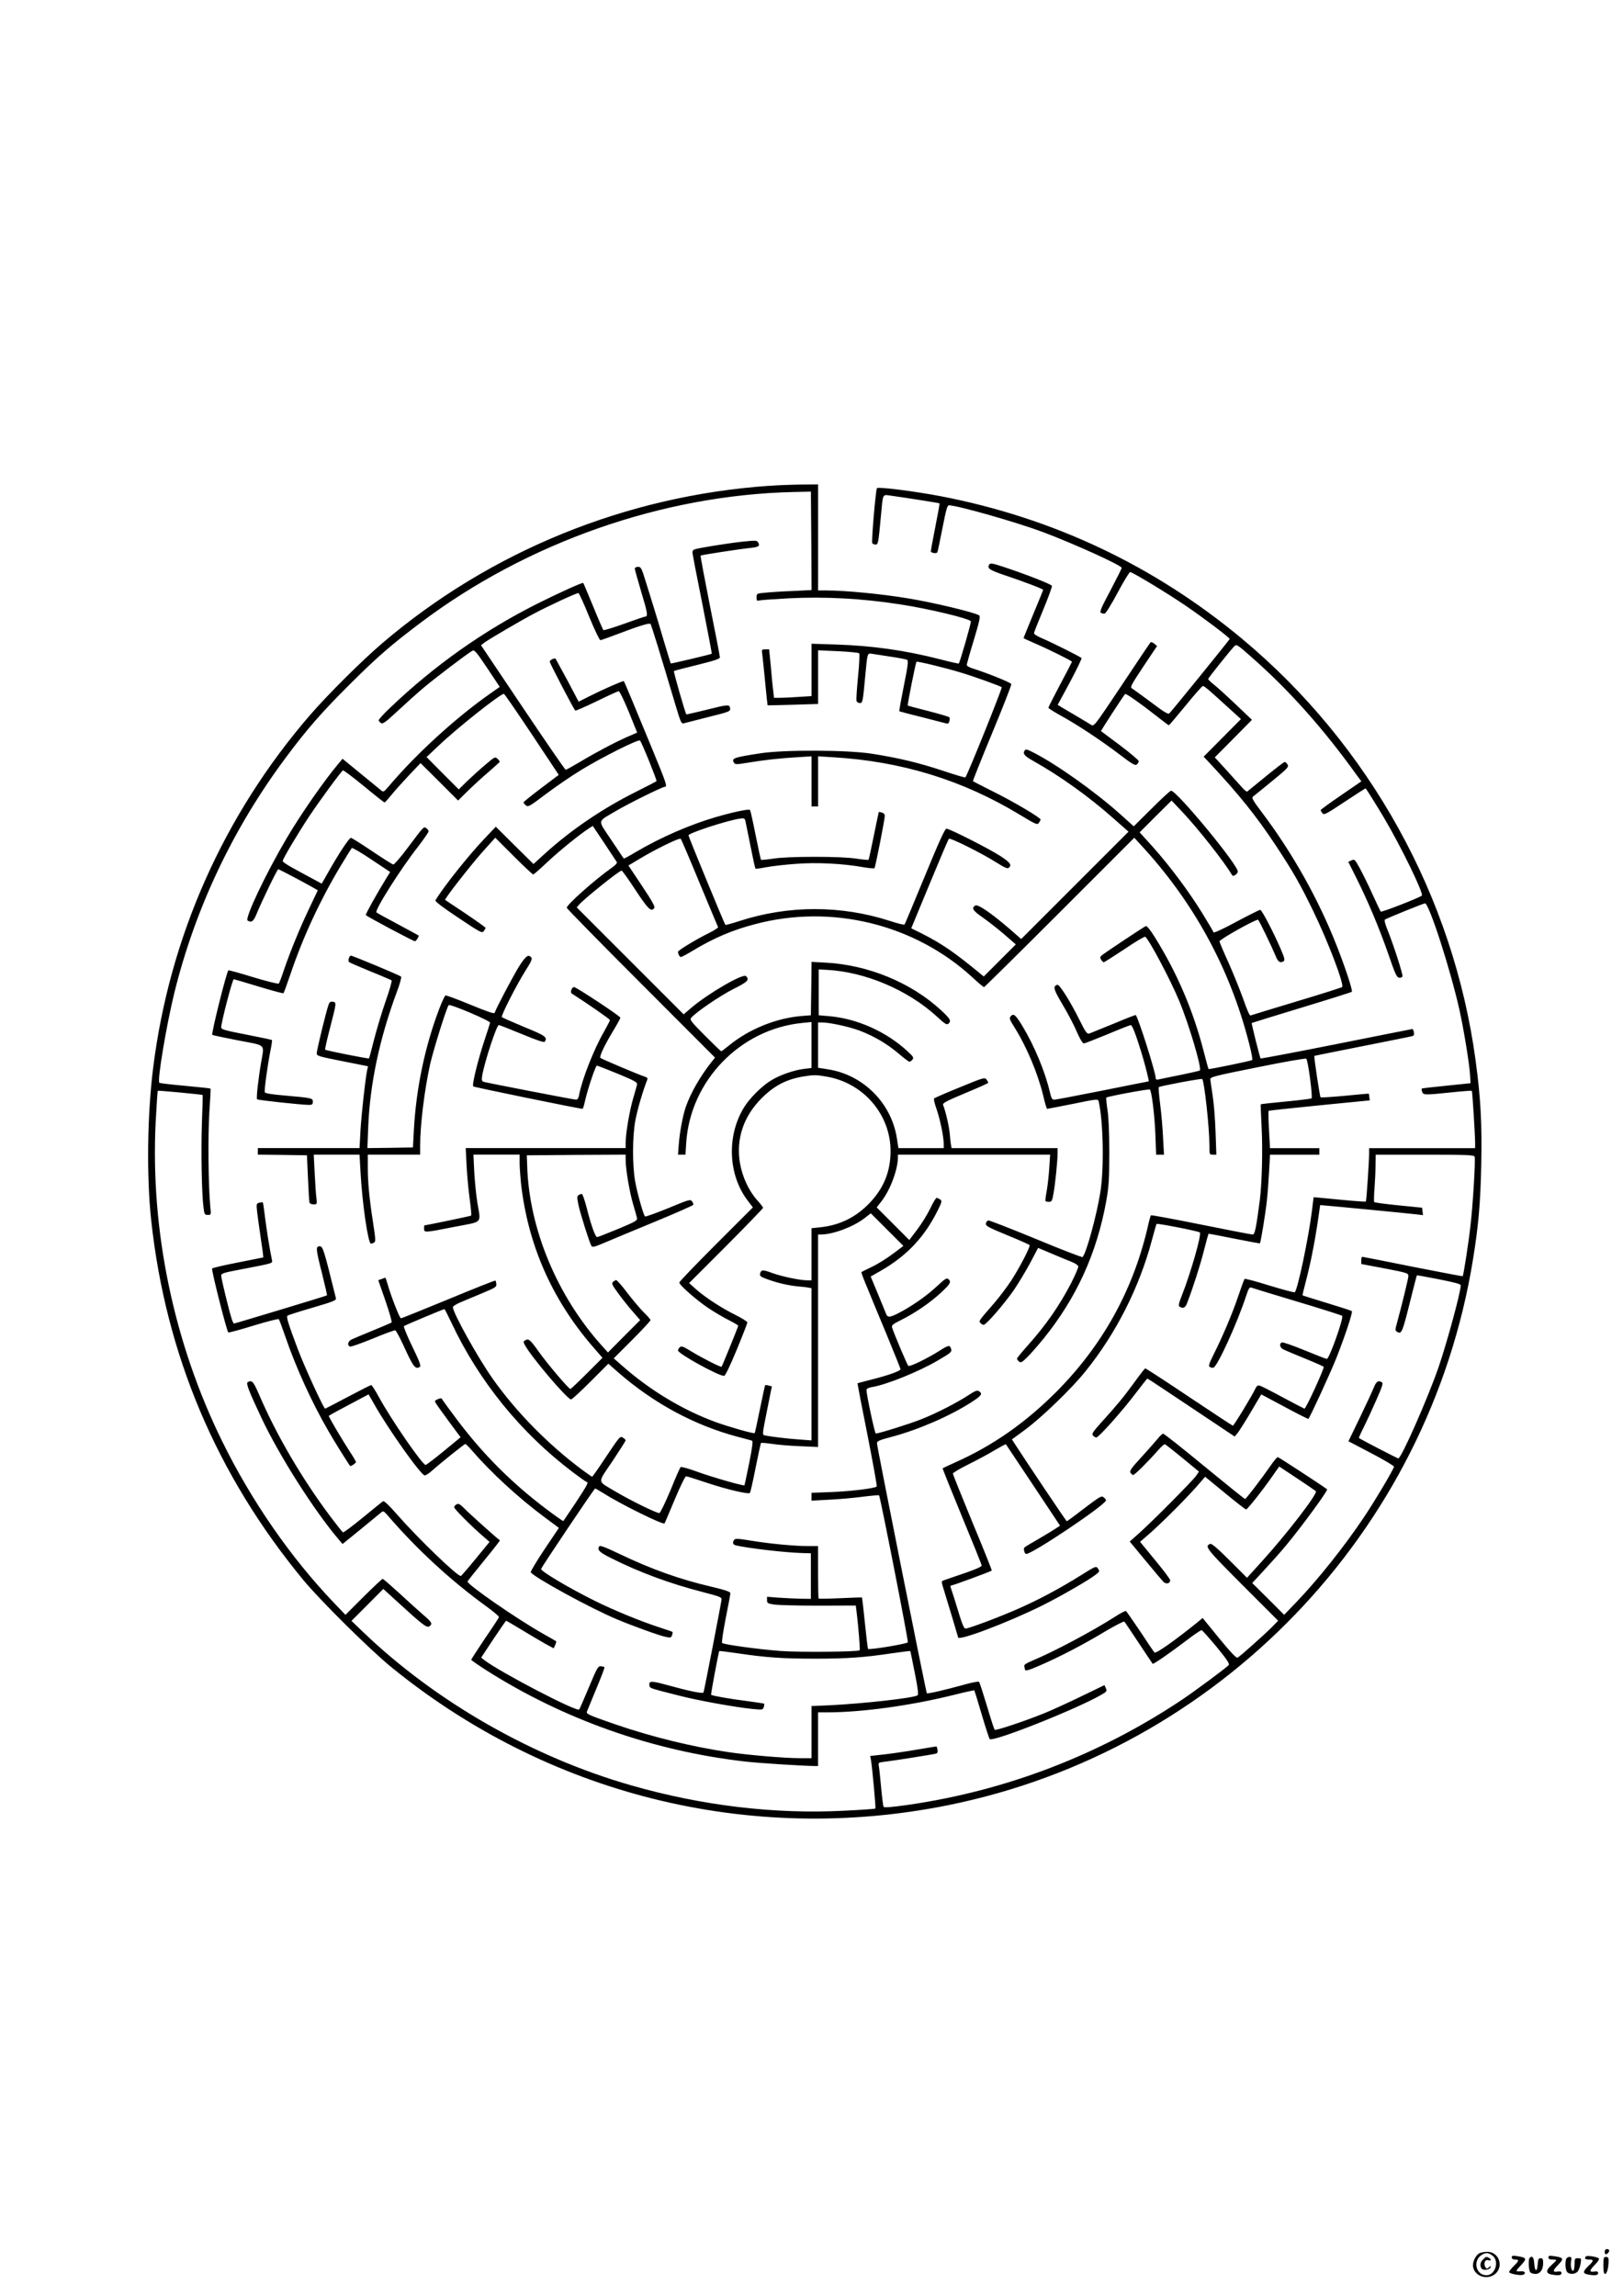 <?xml version="1.0" standalone="no"?>
<!DOCTYPE svg PUBLIC "-//W3C//DTD SVG 20010904//EN"
 "http://www.w3.org/TR/2001/REC-SVG-20010904/DTD/svg10.dtd">
<svg version="1.0" xmlns="http://www.w3.org/2000/svg"
 width="1240pt" height="1754pt" viewBox="0 0 1240 1754"
 preserveAspectRatio="xMidYMid meet">

<g transform="translate(0,1754) scale(0.1,-0.1)"
fill="#000000" stroke="none">
<path d="M5875 13829 c-1091 -76 -2129 -498 -2954 -1202 -156 -133 -416 -392
-553 -550 -658 -762 -1071 -1689 -1197 -2687 -46 -360 -52 -835 -16 -1170 111
-1028 499 -1946 1163 -2750 128 -155 507 -530 667 -661 1199 -979 2743 -1363
4256 -1059 2070 417 3676 2085 4013 4170 42 258 57 432 63 726 6 313 -4 504
-43 792 -168 1250 -811 2411 -1784 3222 -670 558 -1441 923 -2300 1089 -205
39 -482 74 -490 62 -10 -16 -43 -408 -36 -420 4 -6 15 -11 25 -11 20 0 22 9
41 215 16 177 12 167 68 160 115 -16 377 -57 380 -60 2 -2 -13 -85 -33 -185
-20 -100 -35 -183 -33 -185 13 -12 46 -14 50 -3 3 7 20 91 39 186 27 138 36
172 49 172 63 0 517 -129 717 -204 242 -91 603 -255 603 -274 0 -5 -39 -83
-86 -172 -69 -129 -84 -164 -73 -171 8 -5 21 -8 29 -6 8 1 53 73 99 160 46 86
89 157 96 157 17 0 285 -162 430 -261 133 -91 329 -239 330 -250 0 -5 -423
-527 -460 -567 -10 -11 -36 5 -140 83 -70 52 -136 100 -146 106 -17 9 -9 23
86 167 l105 157 -21 18 c-12 10 -25 14 -29 10 -4 -4 -103 -151 -219 -326 -207
-310 -213 -318 -234 -304 -12 7 -62 38 -112 67 -49 29 -102 60 -117 69 l-27
17 94 174 c51 96 91 179 88 183 -6 9 -225 119 -310 155 -29 12 -53 28 -53 35
0 7 32 88 71 181 38 92 68 174 66 181 -5 12 -200 89 -371 145 -81 27 -100 30
-107 19 -20 -31 -1 -43 126 -86 135 -45 285 -102 285 -109 0 -2 -34 -85 -75
-184 -41 -99 -75 -182 -75 -184 0 -2 39 -20 88 -41 100 -43 282 -133 282 -140
0 -2 -40 -80 -90 -173 -49 -93 -90 -173 -90 -178 0 -5 42 -31 92 -59 126 -69
308 -189 450 -297 98 -75 121 -88 133 -78 8 7 15 18 15 26 0 7 -64 61 -142
120 -79 59 -144 108 -146 109 -3 3 168 265 184 284 6 6 124 -77 234 -164 52
-41 97 -75 100 -75 3 0 61 68 128 150 67 83 127 150 132 150 11 0 44 -28 193
-164 l98 -89 -143 -144 -142 -143 35 -37 c234 -250 364 -412 514 -638 135
-204 191 -303 289 -506 116 -239 238 -562 220 -579 -5 -4 -162 -54 -349 -110
-187 -56 -345 -105 -351 -107 -7 -2 -28 46 -53 119 -24 67 -74 192 -112 278
-39 85 -71 161 -72 169 -2 14 282 173 295 165 8 -5 104 -204 134 -276 18 -47
35 -57 62 -40 10 7 5 26 -21 88 -57 132 -146 304 -159 304 -6 0 -88 -41 -182
-91 -93 -51 -172 -87 -174 -81 -2 6 -41 73 -88 149 -102 165 -246 358 -379
507 l-98 108 122 122 122 121 85 -90 c113 -119 325 -388 374 -475 7 -12 13
-13 27 -4 10 6 19 17 20 25 8 45 -466 619 -510 619 -7 0 -73 -61 -148 -136
l-137 -136 -108 97 c-192 171 -486 380 -663 469 -43 22 -55 25 -62 14 -17 -26
-3 -42 66 -81 205 -115 426 -273 616 -442 l111 -98 -410 -410 -410 -410 -88
77 c-143 123 -243 191 -263 179 -31 -20 -19 -39 62 -95 45 -32 119 -90 165
-130 l83 -72 -122 -122 -123 -123 -27 22 c-195 161 -292 228 -446 306 l-81 40
140 338 c77 186 143 342 148 346 9 10 252 -111 364 -182 61 -39 83 -48 93 -40
25 22 12 40 -64 90 -88 57 -388 209 -412 209 -12 0 -57 -100 -165 -362 -82
-200 -152 -366 -155 -370 -4 -4 -54 8 -111 27 -374 121 -775 121 -1149 0 -58
-19 -107 -32 -109 -30 -7 7 -282 674 -282 684 0 17 284 110 387 127 38 6 42 4
48 -17 3 -13 20 -100 39 -192 18 -92 35 -170 38 -172 2 -3 38 2 79 10 41 8
142 20 226 26 160 13 362 3 523 -26 41 -7 78 -10 81 -7 7 8 79 372 79 401 0
11 -9 21 -22 24 -12 4 -23 5 -24 4 -1 -1 -18 -83 -38 -181 -20 -99 -38 -181
-40 -184 -3 -2 -45 2 -93 9 -55 9 -174 14 -318 14 -144 0 -263 -5 -318 -14
-48 -7 -90 -11 -93 -9 -2 3 -21 88 -41 189 -20 101 -39 187 -43 192 -8 9 -121
-14 -259 -54 -202 -59 -423 -155 -616 -269 -48 -29 -88 -50 -89 -48 -2 1 -45
66 -96 142 -107 161 -111 134 39 223 95 56 352 183 371 183 20 0 9 31 -86 262
-53 128 -125 302 -160 387 -35 85 -66 156 -68 158 -4 5 -159 -63 -264 -116
l-81 -41 -86 163 c-48 89 -89 164 -90 165 -8 8 -45 -10 -45 -22 0 -12 183
-362 195 -374 3 -3 76 29 163 71 86 42 162 77 169 77 9 0 61 -112 122 -269
l19 -47 -76 -33 c-99 -44 -241 -119 -364 -193 -54 -32 -101 -58 -106 -58 -5 0
-152 214 -328 476 l-319 475 24 19 c40 29 268 163 381 223 109 58 323 157 339
157 5 0 42 -81 82 -180 41 -99 79 -180 86 -180 6 0 62 20 125 44 167 64 249
89 258 80 6 -8 68 -206 193 -627 38 -126 43 -138 62 -132 11 3 96 25 188 48
164 41 168 43 165 67 -4 31 -14 30 -197 -16 -74 -18 -136 -32 -137 -31 -9 10
-100 328 -95 331 4 3 84 24 179 47 133 33 172 46 172 58 0 9 -34 186 -76 394
-41 209 -74 381 -71 383 5 5 296 50 385 59 62 7 71 15 52 45 -7 12 -24 12
-120 2 -110 -12 -328 -47 -362 -58 -10 -3 -18 -13 -18 -22 0 -9 34 -187 76
-395 41 -209 74 -380 72 -381 -8 -5 -311 -77 -313 -74 -2 2 -26 82 -55 178
-28 96 -62 209 -75 250 -13 41 -40 128 -60 193 -33 108 -38 117 -60 117 -14 0
-25 -6 -25 -14 0 -7 23 -88 50 -180 48 -158 52 -186 29 -186 -5 0 -78 -25
-161 -55 -84 -30 -155 -52 -159 -48 -3 5 -39 87 -78 183 -40 96 -73 176 -75
177 -5 6 -192 -79 -346 -156 -413 -207 -788 -472 -1128 -796 -51 -48 -91 -93
-89 -98 2 -6 10 -15 19 -21 13 -8 38 11 124 91 60 56 147 134 194 174 83 71
343 269 379 288 16 9 30 -8 114 -133 l95 -143 -74 -52 c-261 -183 -565 -460
-776 -710 -35 -40 -39 -43 -55 -29 -10 8 -81 66 -157 128 l-139 114 -29 -35
c-111 -131 -291 -390 -399 -574 -157 -266 -321 -611 -297 -627 29 -18 45 -7
68 50 40 98 158 342 166 342 7 0 185 -94 261 -137 l41 -24 -64 -135 c-71 -148
-144 -326 -195 -474 -17 -52 -35 -99 -39 -103 -4 -5 -91 17 -194 48 -103 32
-189 55 -191 53 -15 -15 -132 -484 -123 -493 2 -3 90 -21 196 -42 220 -42 201
-25 178 -163 -23 -133 -39 -280 -32 -287 6 -7 333 -42 394 -43 27 0 32 4 32
24 0 28 -5 29 -219 48 -95 8 -145 16 -148 25 -5 14 20 199 43 316 9 43 14 80
12 82 -2 3 -90 21 -196 42 -166 32 -192 40 -192 55 0 39 86 368 96 368 3 0 88
-25 190 -56 102 -31 188 -54 190 -51 3 3 27 69 54 148 95 281 226 563 380 820
44 73 84 137 88 141 4 4 72 -35 150 -88 l143 -95 -23 -37 c-76 -123 -167 -286
-163 -292 6 -10 363 -200 375 -200 9 0 34 39 28 44 -2 2 -73 40 -158 86 -85
45 -159 86 -164 90 -16 15 183 331 320 505 42 55 77 106 78 113 1 8 -7 19 -17
26 -21 13 -14 20 -149 -159 -49 -66 -96 -119 -103 -119 -7 1 -80 47 -163 103
-82 55 -155 101 -161 101 -13 0 -94 -122 -171 -259 l-52 -91 -74 40 c-41 22
-108 58 -149 81 -41 22 -75 45 -75 52 0 16 113 206 203 342 80 120 242 341
257 350 4 3 76 -51 160 -120 83 -69 155 -125 158 -125 4 1 27 26 51 56 24 30
85 98 134 150 l90 95 144 -143 143 -143 77 76 c43 42 114 107 158 144 44 38
81 72 83 75 1 4 -6 14 -17 24 -18 17 -22 15 -92 -45 -41 -34 -103 -91 -139
-125 l-65 -64 -123 123 -123 124 90 85 c140 134 473 398 501 398 4 0 100 -139
213 -309 l206 -310 -134 -101 c-74 -56 -135 -105 -135 -109 0 -4 8 -15 18 -23
16 -15 28 -8 155 88 76 57 197 140 270 184 157 96 436 236 447 223 13 -13 131
-305 126 -310 -2 -3 -74 -39 -158 -82 -253 -126 -493 -289 -693 -470 l-89 -81
-144 142 -144 143 -90 -95 c-122 -129 -307 -361 -371 -467 -5 -8 52 -52 174
-133 169 -113 182 -120 195 -103 7 10 14 21 14 25 0 4 -69 53 -152 109 -84 56
-155 103 -157 105 -7 6 187 255 283 364 l100 111 140 -140 c78 -78 145 -141
150 -141 4 0 52 42 106 93 88 83 248 213 322 261 l27 17 89 -133 c48 -73 91
-138 95 -144 4 -6 -14 -26 -41 -44 -130 -92 -342 -281 -342 -304 0 -6 255
-266 567 -578 l566 -567 -29 -36 c-85 -108 -158 -235 -195 -342 -23 -69 -46
-191 -53 -285 l-6 -78 29 0 28 0 6 93 c32 473 413 866 886 913 l71 7 0 -176 0
-175 -57 -7 c-76 -9 -183 -46 -250 -87 -71 -42 -169 -140 -211 -211 -131 -217
-118 -512 29 -706 l41 -54 -281 -281 c-155 -155 -281 -286 -281 -293 0 -19
133 -136 222 -195 46 -31 116 -72 156 -92 39 -20 72 -39 72 -43 0 -8 -121
-305 -127 -313 -6 -6 -148 66 -231 117 -59 36 -75 43 -87 33 -8 -7 -15 -18
-15 -26 0 -24 308 -194 352 -194 9 0 44 73 96 198 45 109 82 204 82 210 0 7
-42 33 -92 58 -107 53 -231 134 -303 198 l-50 45 283 283 c155 156 282 287
282 292 0 4 -20 31 -45 58 -65 73 -113 177 -132 285 -30 183 27 355 166 494
96 96 188 144 318 166 80 13 99 13 178 -1 283 -48 490 -291 489 -571 -1 -154
-51 -279 -158 -392 -104 -110 -228 -172 -379 -188 l-67 -7 0 -199 0 -199 -34
0 c-54 0 -192 29 -267 56 -73 27 -84 26 -92 -6 -4 -16 4 -23 48 -39 79 -30
166 -50 237 -57 35 -3 73 -7 86 -10 l22 -4 0 -581 0 -582 -92 7 c-90 6 -221
22 -264 31 -21 5 -21 5 16 190 l37 185 -24 6 c-13 4 -26 5 -27 3 -2 -2 -20
-85 -40 -183 -20 -99 -38 -181 -40 -183 -7 -7 -188 45 -295 83 -251 91 -504
243 -717 431 l-65 57 141 141 c77 77 140 145 140 151 0 5 -23 32 -51 59 -28
28 -85 95 -127 150 -41 55 -80 99 -86 97 -6 -2 -17 -9 -24 -16 -11 -10 -2 -27
46 -92 32 -43 82 -106 111 -138 l52 -60 -123 -123 -123 -124 -48 53 c-341 380
-554 892 -569 1368 l-3 85 378 3 377 2 0 -41 c0 -70 30 -246 57 -337 14 -48
28 -96 30 -107 4 -18 -14 -28 -146 -83 -82 -34 -154 -62 -159 -62 -13 0 -46
90 -78 218 -16 62 -33 112 -39 112 -5 0 -17 -4 -25 -10 -12 -7 -12 -18 -1 -72
13 -64 85 -292 100 -316 7 -11 26 -6 92 22 46 20 219 92 384 160 165 68 301
128 302 133 2 5 -3 17 -10 27 -12 16 -24 13 -182 -53 -94 -38 -173 -67 -177
-63 -13 14 -59 177 -75 266 -22 122 -22 341 1 466 14 78 58 229 91 312 5 11 0
18 -17 23 -42 13 -333 136 -341 144 -10 10 33 100 104 217 27 45 49 86 49 90
-1 12 -337 234 -354 234 -17 0 -32 -40 -18 -49 125 -80 292 -196 292 -203 0
-5 -20 -44 -45 -88 -77 -133 -168 -364 -190 -482 -5 -26 -12 -38 -24 -38 -18
0 -672 127 -705 136 -15 5 -17 12 -12 47 17 102 110 387 127 387 5 0 84 -31
176 -69 118 -49 170 -66 175 -58 22 34 7 45 -157 112 -91 38 -168 72 -171 76
-7 11 113 247 180 353 44 69 54 92 45 102 -22 26 -40 14 -90 -63 -42 -66 -177
-321 -190 -360 -3 -9 -60 11 -184 62 -99 41 -185 73 -191 71 -6 -2 -27 -47
-47 -99 -110 -288 -178 -612 -195 -929 l-7 -133 -174 -3 -174 -2 6 157 c13
334 87 681 219 1036 24 64 37 112 32 117 -10 10 -369 160 -383 160 -13 0 -25
-40 -14 -49 4 -4 78 -36 163 -71 85 -34 158 -66 162 -69 4 -4 -15 -72 -43
-151 -28 -80 -68 -212 -89 -293 -20 -81 -39 -150 -41 -152 -5 -4 -328 60 -335
67 -2 3 14 77 37 164 50 193 51 198 22 202 -17 3 -26 -3 -32 -21 -17 -43 -91
-348 -91 -372 0 -21 10 -24 196 -61 l196 -39 -7 -30 c-15 -75 -44 -342 -51
-462 l-7 -133 -388 0 -389 0 0 -25 0 -25 187 -2 188 -3 8 -175 c4 -96 9 -181
12 -187 2 -7 16 -13 31 -13 26 0 27 1 21 53 -4 28 -9 114 -13 190 l-7 137 175
0 175 0 7 -127 c13 -241 58 -553 80 -553 6 0 17 4 25 9 12 8 10 30 -8 147 -29
187 -41 310 -41 427 l0 97 200 0 200 0 0 68 c0 161 33 426 76 622 25 110 127
437 142 452 11 11 317 -119 316 -134 -1 -7 -20 -67 -42 -133 -51 -153 -98
-344 -86 -354 7 -6 811 -171 835 -171 3 0 11 26 18 58 20 89 81 272 91 272 5
0 77 -28 160 -62 132 -55 151 -66 147 -83 -2 -11 -16 -59 -30 -107 -27 -91
-57 -267 -57 -337 l0 -41 -611 0 -611 0 7 -137 c4 -76 15 -191 24 -256 9 -65
14 -120 10 -123 -6 -4 -344 -74 -356 -74 -2 0 -3 -11 -3 -25 0 -32 1 -32 235
14 220 43 199 19 171 191 -9 58 -19 162 -23 233 l-6 127 176 0 177 0 0 -62 c0
-35 5 -103 10 -153 52 -469 234 -885 544 -1246 l79 -91 -119 -119 c-65 -65
-122 -119 -126 -119 -13 0 -178 194 -244 288 -66 92 -76 100 -104 82 -12 -7
-12 -12 0 -34 48 -91 325 -416 353 -416 7 0 73 61 148 136 l137 137 76 -67
c273 -237 581 -403 911 -491 55 -14 105 -28 111 -30 8 -2 1 -55 -22 -171 -19
-92 -35 -168 -36 -170 -7 -6 -240 60 -353 101 -70 26 -131 43 -135 38 -5 -4
-40 -84 -78 -178 -39 -93 -77 -171 -84 -173 -17 -3 -215 93 -333 163 -146 87
-143 59 -26 233 55 83 101 155 101 159 0 5 -9 14 -19 20 -24 15 -23 16 -140
-159 -50 -76 -94 -138 -97 -138 -3 0 -37 24 -77 53 -259 193 -504 442 -684
697 -112 159 -303 502 -303 545 0 7 28 25 63 39 34 14 109 46 167 70 93 39
105 46 102 67 -1 12 -4 25 -7 27 -2 3 -163 -61 -358 -142 -194 -80 -358 -146
-364 -146 -10 0 -77 172 -104 268 -7 23 -13 42 -15 42 -1 0 -14 -4 -28 -10
l-26 -9 55 -158 c30 -87 51 -161 47 -165 -4 -3 -68 -31 -142 -61 -74 -30 -147
-61 -162 -68 -30 -13 -38 -46 -14 -55 8 -3 86 25 175 61 88 37 165 65 171 63
6 -2 33 -52 61 -112 77 -169 92 -189 127 -167 10 6 -3 42 -58 155 -40 82 -68
152 -64 156 8 7 301 130 310 130 2 0 26 -47 53 -104 211 -449 532 -843 929
-1143 53 -40 100 -73 104 -73 18 0 3 -27 -83 -158 -51 -75 -93 -139 -95 -141
-2 -2 -63 41 -136 96 -262 199 -475 412 -673 674 -56 75 -107 144 -113 154 -9
17 -14 17 -37 7 -27 -12 -27 -13 -9 -40 9 -15 55 -77 100 -139 l83 -112 -129
-106 c-70 -58 -133 -105 -138 -105 -25 0 -264 347 -357 518 -27 50 -54 92 -59
92 -5 0 -85 -41 -178 -90 -93 -49 -171 -90 -174 -90 -11 0 -154 311 -207 450
-73 194 -91 250 -81 260 5 4 91 32 192 61 166 49 183 56 178 74 -91 368 -99
395 -123 395 -32 0 -31 -18 18 -210 22 -89 39 -163 37 -165 -4 -4 -702 -215
-710 -215 -4 0 -11 15 -17 33 -20 59 -81 311 -81 332 0 18 16 23 148 48 267
52 245 44 238 81 -17 81 -38 215 -51 316 -7 61 -15 113 -17 115 -2 3 -14 1
-27 -2 -22 -6 -23 -9 -17 -67 4 -34 14 -106 22 -161 8 -55 17 -120 21 -145 l5
-45 -196 -39 c-108 -21 -196 -42 -196 -46 0 -36 112 -476 124 -488 3 -3 90 20
192 52 103 31 190 54 194 49 4 -4 26 -64 50 -133 80 -234 202 -502 326 -716
45 -80 157 -258 169 -272 5 -5 45 22 45 30 0 4 -24 45 -54 90 -60 93 -158 260
-154 263 16 11 94 53 189 103 l115 61 44 -77 c109 -193 357 -542 385 -542 8 0
32 15 52 33 72 64 251 207 258 207 4 0 26 -21 48 -47 146 -169 355 -362 554
-510 l113 -84 -111 -165 c-60 -90 -107 -169 -104 -174 24 -38 451 -272 655
-358 126 -53 336 -129 382 -137 31 -6 37 -4 43 15 4 12 5 23 3 24 -1 2 -41 16
-88 31 -152 49 -362 135 -514 211 -195 97 -408 224 -402 240 9 22 406 614 413
614 3 0 34 -18 68 -39 129 -82 450 -240 462 -228 2 2 37 85 78 183 45 107 80
178 87 177 7 0 74 -21 148 -46 161 -54 328 -93 339 -81 5 5 24 92 44 193 20
101 39 186 41 189 3 2 40 -1 83 -7 43 -7 140 -15 216 -18 l137 -6 0 812 0 811
23 0 c92 1 245 58 331 124 l49 38 124 -124 125 -125 -81 -61 c-44 -33 -115
-78 -158 -98 -43 -21 -80 -39 -82 -41 -2 -1 15 -49 39 -105 23 -57 91 -221
151 -365 60 -145 109 -267 109 -272 0 -13 -94 -47 -218 -78 -59 -15 -108 -28
-110 -29 -2 -1 32 -178 75 -392 42 -215 75 -394 71 -397 -14 -14 -194 -36
-340 -42 l-158 -6 0 -30 0 -30 128 7 c70 3 185 13 255 22 70 9 130 14 133 12
9 -9 225 -1111 220 -1123 -4 -11 -294 -60 -304 -50 -3 2 -13 91 -24 197 -11
106 -21 194 -22 195 -1 2 -76 -1 -165 -5 -90 -4 -165 -5 -167 -3 -2 2 -4 94
-4 203 l0 198 -72 0 c-109 0 -298 18 -437 41 -102 17 -125 18 -132 7 -15 -22
-10 -37 14 -43 106 -23 362 -53 502 -58 l70 -2 0 -174 0 -174 -80 1 c-44 1
-119 5 -167 8 l-88 7 0 -26 c0 -23 5 -26 58 -34 31 -4 184 -8 338 -8 l282 1 6
-46 c15 -121 28 -291 24 -296 -13 -12 -471 -16 -608 -5 -169 13 -431 49 -443
61 -5 4 8 88 27 186 20 99 36 186 36 194 0 11 -37 24 -142 49 -248 58 -458
133 -707 252 -109 52 -147 66 -153 57 -17 -27 0 -45 91 -90 215 -108 447 -194
696 -258 141 -37 150 -40 147 -62 -3 -28 -131 -689 -137 -705 -4 -13 -105 8
-287 58 -112 31 -134 30 -126 -7 3 -20 1 -19 217 -74 153 -40 443 -92 578
-105 67 -6 71 -6 78 15 4 12 5 23 3 26 -3 2 -60 11 -129 20 -130 16 -269 41
-276 48 -4 4 57 326 62 334 2 2 65 -6 141 -17 216 -32 341 -41 589 -41 248 0
373 9 589 41 76 11 139 19 141 17 1 -2 16 -77 34 -167 24 -119 29 -166 21
-171 -33 -21 -411 -63 -672 -76 l-138 -6 0 -199 0 -199 -92 0 c-110 0 -384 23
-536 45 -285 42 -591 117 -873 214 -202 70 -222 79 -215 97 3 8 36 87 72 175
37 88 65 162 62 164 -2 3 -15 6 -27 7 -21 3 -30 -12 -92 -161 -38 -90 -71
-167 -74 -169 -20 -20 -599 282 -725 377 l-24 19 93 141 c52 78 96 141 98 141
2 0 55 -31 116 -68 62 -38 142 -85 179 -106 l68 -37 12 26 c6 14 9 27 7 28 -2
2 -47 28 -99 57 -199 112 -585 379 -578 400 2 5 59 77 127 160 68 83 122 152
120 154 -20 13 -234 205 -268 240 -36 37 -48 43 -63 35 -10 -5 -18 -15 -18
-23 0 -12 132 -145 223 -223 l47 -41 -105 -128 c-58 -71 -109 -130 -114 -132
-22 -8 -327 286 -489 471 -57 66 -98 104 -105 100 -7 -4 -76 -60 -155 -125
-79 -65 -148 -116 -152 -113 -5 3 -47 56 -94 118 -221 295 -414 625 -547 935
-43 100 -55 113 -87 94 -14 -9 9 -68 105 -272 136 -289 403 -709 591 -930 l29
-34 139 113 c76 63 147 120 156 128 15 14 20 11 50 -23 221 -257 480 -496 753
-694 55 -40 99 -77 97 -83 -2 -6 -50 -80 -108 -164 -57 -85 -104 -158 -104
-161 0 -4 51 -39 113 -79 591 -376 1272 -617 1975 -698 109 -13 446 -34 540
-35 l22 0 0 205 0 205 68 0 c264 0 636 51 960 131 90 23 165 39 166 37 1 -1
27 -84 56 -183 29 -99 57 -184 61 -189 22 -26 670 231 856 340 39 22 41 27 32
48 l-11 24 -182 -88 c-99 -48 -226 -106 -281 -128 -154 -62 -368 -133 -376
-125 -4 5 -31 87 -59 183 -29 96 -56 179 -60 183 -4 5 -57 -5 -116 -22 -137
-38 -277 -71 -283 -65 -6 6 -381 1885 -381 1909 0 17 16 24 106 48 206 54 451
160 617 267 77 50 87 64 55 84 -13 8 -30 1 -74 -28 -88 -58 -248 -141 -363
-186 -89 -36 -327 -110 -350 -110 -8 0 -71 297 -71 331 0 11 12 18 38 23 111
17 363 119 507 204 102 60 109 65 101 90 -10 30 -19 28 -90 -17 -94 -59 -227
-124 -237 -114 -8 8 -110 248 -123 291 -6 18 2 26 66 58 107 53 224 133 306
209 74 69 82 84 57 105 -12 10 -26 2 -79 -48 -76 -71 -164 -135 -262 -191 -97
-54 -121 -60 -133 -30 -5 13 -34 83 -64 156 l-55 132 82 47 c195 113 328 254
428 454 34 68 36 76 21 88 -9 6 -22 12 -27 12 -6 0 -28 -36 -48 -79 -21 -44
-65 -116 -99 -161 l-62 -82 -125 125 -124 124 38 49 c66 86 123 239 124 332
l0 22 582 0 581 0 -7 -107 c-4 -60 -13 -138 -20 -175 -7 -37 -11 -70 -8 -73 3
-3 15 -5 28 -5 19 0 23 8 33 65 14 77 30 243 31 303 l0 42 -405 0 -405 0 -4
23 c-3 12 -7 51 -10 87 -5 57 -31 170 -51 221 -5 13 28 30 169 89 97 40 176
76 176 79 0 4 -6 15 -13 25 -13 18 -24 15 -203 -59 -104 -42 -193 -81 -197
-85 -5 -4 3 -39 17 -78 27 -76 56 -214 56 -268 l0 -34 -173 0 -173 0 -12 76
c-42 269 -257 484 -526 526 l-76 12 0 173 0 173 29 0 c60 0 207 -32 290 -63
109 -42 207 -99 298 -176 39 -34 76 -61 81 -61 5 0 16 7 23 16 12 15 7 23 -41
67 -160 147 -383 247 -595 265 l-80 7 0 175 0 175 60 -3 c294 -15 620 -153
843 -357 60 -56 75 -65 87 -55 25 21 17 36 -55 103 -228 211 -557 347 -882
364 l-108 6 -2 -204 -3 -204 -75 -6 c-194 -17 -400 -101 -552 -226 -29 -24
-55 -43 -58 -43 -3 0 -59 54 -124 119 -105 106 -118 122 -106 136 36 43 221
169 322 220 112 56 125 70 98 99 -22 23 -284 -129 -415 -239 l-62 -53 -409
409 -408 408 19 22 c48 52 306 259 324 259 5 0 53 -67 107 -150 97 -146 118
-167 142 -137 9 10 -14 51 -93 170 l-104 156 82 49 c122 74 308 165 318 155 4
-4 69 -156 144 -338 75 -181 139 -333 141 -337 3 -4 -28 -24 -68 -44 -99 -49
-238 -133 -238 -144 0 -17 12 -40 22 -40 6 0 47 22 92 49 159 96 300 156 471
201 586 157 1222 2 1666 -407 43 -40 82 -73 87 -73 4 0 264 257 578 571 l570
570 76 -83 c401 -442 674 -958 813 -1536 9 -40 15 -76 12 -79 -6 -6 -330 -73
-334 -69 -1 1 -18 62 -37 136 -79 309 -203 598 -371 868 -36 59 -63 91 -71 88
-16 -6 -313 -204 -336 -223 -14 -12 -15 -19 -5 -34 6 -10 15 -19 20 -19 4 0
75 45 158 100 82 56 154 98 158 95 28 -17 193 -328 260 -490 74 -176 174 -515
158 -531 -3 -4 -71 -19 -149 -35 -79 -16 -153 -31 -165 -34 -15 -4 -23 -1 -23
8 0 44 -133 463 -153 484 -2 1 -78 -28 -168 -66 -90 -37 -174 -71 -185 -75
-19 -6 -28 5 -78 106 -69 139 -152 271 -168 266 -36 -12 -29 -35 41 -153 39
-65 88 -158 108 -207 24 -54 44 -88 53 -88 8 0 90 32 182 70 92 39 172 70 177
70 11 0 37 -66 80 -205 29 -94 62 -225 57 -225 -1 0 -160 -31 -352 -70 -192
-38 -358 -70 -369 -70 -17 0 -23 11 -34 58 -36 156 -118 353 -211 507 -52 85
-67 98 -90 70 -10 -12 -5 -26 28 -78 95 -151 181 -355 223 -529 12 -54 26 -98
29 -98 3 0 92 17 197 38 190 39 192 39 197 18 35 -150 42 -507 13 -691 -28
-176 -107 -467 -136 -497 -3 -4 -164 58 -356 138 -192 79 -356 143 -365 142
-8 -2 -16 -13 -18 -24 -3 -18 18 -29 163 -89 91 -37 168 -71 171 -76 7 -12
-76 -172 -143 -275 -33 -49 -89 -123 -124 -164 -124 -143 -122 -139 -109 -155
7 -8 18 -15 25 -15 19 0 155 157 231 266 34 50 90 143 124 206 l61 116 107
-45 c59 -25 127 -53 152 -63 25 -10 46 -24 48 -33 2 -8 -23 -66 -55 -129 -90
-173 -192 -320 -335 -480 -43 -48 -78 -91 -78 -96 0 -5 7 -15 15 -22 14 -11
23 -7 61 31 25 24 82 89 127 144 252 312 407 653 479 1052 19 110 23 162 23
368 0 154 -5 272 -14 328 -7 48 -11 90 -9 93 9 9 327 68 333 62 14 -14 36
-194 42 -340 l6 -158 30 0 30 0 -7 128 c-3 70 -13 185 -22 255 -9 70 -14 130
-11 133 7 8 327 68 332 62 16 -16 55 -371 55 -505 0 -72 0 -73 27 -73 l26 0
-6 173 c-3 94 -13 219 -22 277 -9 58 -17 114 -18 125 -2 18 26 26 362 93 200
41 367 70 371 65 14 -14 51 -296 40 -303 -5 -3 -94 -14 -197 -24 -104 -10
-189 -19 -191 -21 -1 -1 2 -83 7 -181 9 -165 2 -427 -14 -552 -28 -213 -38
-262 -54 -262 -9 0 -186 34 -394 76 -208 42 -381 74 -384 71 -3 -3 -16 -50
-28 -105 -114 -479 -346 -894 -699 -1248 -237 -236 -484 -408 -769 -535 -50
-23 -94 -43 -95 -45 -2 -1 64 -166 147 -367 83 -200 151 -369 151 -375 0 -11
-55 -34 -205 -84 -49 -17 -93 -32 -97 -34 -3 -2 -3 -17 2 -32 35 -113 120
-396 120 -399 0 -31 385 115 644 244 137 68 361 197 410 237 27 21 28 24 15
44 -15 21 -16 21 -128 -49 -161 -101 -326 -189 -481 -257 -142 -63 -379 -152
-404 -152 -10 0 -25 33 -46 103 -33 109 -60 194 -68 215 -2 6 1 12 8 12 12 0
300 106 307 113 2 3 -64 168 -147 367 -82 199 -150 368 -150 374 0 6 53 38
118 70 64 32 155 80 200 108 46 27 85 48 87 46 1 -2 95 -142 208 -312 l206
-310 -32 -21 c-18 -12 -77 -48 -132 -80 -55 -31 -104 -61 -108 -65 -10 -9 0
-50 13 -50 48 0 610 377 610 410 0 4 -7 14 -16 21 -19 16 -22 15 -171 -98 -59
-46 -110 -83 -113 -83 -4 0 -322 474 -402 599 l-17 26 102 75 c127 94 355 314
460 445 234 290 412 642 508 1004 17 64 33 119 35 122 4 7 321 -55 331 -65 15
-14 -71 -314 -139 -485 -23 -59 -26 -76 -16 -82 25 -16 44 -9 56 24 43 110 98
280 128 397 19 74 36 135 37 136 1 1 89 -15 196 -37 107 -21 196 -38 197 -36
6 6 44 237 53 327 6 52 13 152 17 223 l7 127 188 0 189 0 0 25 0 25 -189 0
-188 0 -8 141 c-4 77 -5 142 -3 144 2 2 176 21 388 42 l385 38 -3 24 c-1 14
-3 26 -5 27 -1 1 -83 -6 -182 -16 -99 -9 -183 -15 -186 -11 -6 7 -52 312 -47
316 2 1 167 34 368 74 201 40 372 74 381 77 11 3 15 12 11 29 -2 14 -7 25 -11
25 -3 0 -265 -52 -580 -115 -316 -63 -577 -112 -580 -110 -5 5 -71 269 -68
271 1 1 172 54 380 117 208 63 381 118 385 121 8 9 -47 178 -115 351 -140 357
-337 708 -572 1020 -67 88 -80 111 -69 120 8 5 73 59 146 118 120 98 130 110
119 127 -6 11 -16 20 -22 20 -6 0 -70 -50 -144 -110 -74 -61 -138 -113 -142
-116 -5 -3 -23 12 -41 33 -18 20 -72 80 -120 133 l-87 95 142 143 142 144
-120 114 c-66 63 -141 131 -167 152 -26 20 -47 41 -48 45 0 7 157 204 200 251
17 17 22 14 136 -87 283 -249 545 -543 797 -894 l38 -51 -156 -107 c-85 -58
-155 -109 -155 -113 0 -4 6 -15 14 -24 11 -15 27 -7 170 88 87 58 159 104 160
102 10 -12 89 -139 139 -223 131 -221 306 -581 290 -596 -18 -16 -307 -129
-314 -122 -4 5 -34 68 -67 141 -33 73 -77 161 -97 197 -34 61 -37 64 -60 53
l-24 -11 58 -116 c92 -183 179 -391 247 -586 52 -152 65 -181 83 -183 12 -2
23 3 26 10 5 14 -71 250 -119 367 -14 36 -21 63 -15 67 21 13 295 124 306 124
31 0 193 -500 263 -813 34 -153 78 -422 82 -507 l3 -54 -185 -19 c-102 -10
-186 -20 -188 -22 -2 -2 -1 -13 3 -24 8 -26 20 -26 223 -5 85 9 155 14 157 12
4 -4 25 -339 25 -399 l0 -39 -405 0 -405 0 0 -37 c0 -67 -20 -366 -25 -371 -2
-2 -80 3 -172 12 -92 9 -181 17 -198 19 l-29 2 -13 -105 c-26 -208 -109 -602
-131 -621 -4 -3 -90 20 -192 51 -102 32 -188 55 -191 51 -4 -3 -25 -61 -48
-129 -45 -134 -118 -306 -188 -446 -35 -70 -42 -91 -31 -97 7 -5 20 -8 28 -6
29 4 184 344 251 550 17 53 26 67 38 62 9 -3 166 -52 351 -107 184 -55 339
-104 344 -109 14 -13 -98 -329 -117 -329 -6 0 -83 30 -170 66 -88 36 -165 63
-173 60 -24 -9 -16 -42 14 -55 15 -7 88 -38 162 -68 74 -30 139 -59 143 -63 8
-7 -135 -320 -147 -320 -2 0 -76 38 -163 85 -87 47 -167 88 -179 91 -15 4 -23
-2 -33 -23 -20 -45 -164 -283 -172 -283 -3 0 -154 99 -335 220 -180 121 -331
219 -335 218 -4 -2 -43 -52 -87 -113 -81 -111 -129 -169 -256 -309 -57 -64
-66 -78 -56 -91 7 -8 18 -15 26 -15 18 0 200 204 301 338 46 61 87 112 89 112
3 0 154 -100 336 -222 l331 -221 24 29 c12 16 58 88 101 161 l78 132 178 -95
c98 -53 180 -94 182 -92 14 15 172 358 217 473 67 171 123 342 115 350 -3 4
-89 31 -190 62 -100 30 -184 57 -186 58 -2 2 8 45 22 97 36 137 66 284 91 448
l21 145 35 -3 c66 -5 655 -62 702 -68 l49 -6 -4 28 -3 29 -180 18 c-99 10
-183 21 -186 25 -3 4 -2 50 2 102 4 52 8 132 8 178 l1 82 375 0 c320 0 376 -2
381 -15 8 -20 -13 -371 -32 -530 -14 -128 -53 -377 -59 -383 -2 -2 -173 31
-382 72 -208 42 -381 76 -385 76 -5 0 -8 -12 -8 -27 l0 -28 180 -34 c171 -33
180 -36 180 -58 0 -18 -46 -207 -92 -377 -9 -30 -8 -40 3 -47 38 -24 41 -16
110 261 23 91 42 166 44 168 2 2 78 -12 169 -30 117 -23 166 -36 166 -46 0
-52 -105 -437 -170 -627 -83 -239 -284 -695 -307 -695 -7 0 -287 145 -301 156
-2 1 14 37 36 80 22 44 65 137 96 208 45 101 55 131 44 137 -27 18 -43 8 -62
-39 -10 -26 -58 -129 -106 -229 l-88 -182 174 -91 c96 -50 174 -97 174 -103 0
-16 -149 -267 -230 -387 -150 -224 -355 -481 -519 -651 l-90 -94 -122 122
-122 121 96 104 c52 56 126 139 162 183 116 139 323 421 314 429 -26 21 -370
246 -377 246 -5 0 -29 -28 -53 -63 -73 -105 -189 -257 -197 -257 -4 0 -144
113 -311 250 -167 138 -309 250 -315 249 -6 0 -26 -19 -44 -42 -19 -23 -75
-86 -125 -141 -72 -78 -88 -101 -81 -114 6 -9 15 -17 20 -19 10 -3 112 99 197
195 21 24 42 42 47 40 5 -2 66 -49 135 -106 l125 -103 -22 -32 c-28 -40 -337
-351 -435 -438 l-72 -64 120 -145 c66 -80 128 -153 138 -163 20 -20 51 -13 51
12 0 9 -52 78 -116 155 l-114 139 42 36 c102 85 334 317 419 419 l36 42 152
-125 c84 -69 156 -125 161 -125 10 0 126 146 203 257 l50 71 136 -90 c75 -50
140 -94 144 -98 18 -16 -224 -330 -418 -543 l-108 -119 -132 132 c-95 95 -138
131 -149 127 -46 -18 -30 -37 245 -313 l274 -274 -50 -51 c-54 -54 -238 -219
-260 -231 -9 -5 -53 41 -140 147 l-127 156 -41 -34 c-168 -136 -317 -241 -327
-230 -4 4 -53 76 -108 160 -56 83 -105 154 -110 157 -5 3 -43 -17 -86 -45
-176 -112 -460 -263 -629 -334 -48 -20 -66 -33 -62 -42 3 -8 5 -19 5 -24 0
-16 25 -10 120 32 144 62 336 162 491 256 78 46 145 81 149 76 4 -4 54 -78
110 -163 57 -85 104 -157 106 -159 5 -6 141 89 262 181 57 44 108 78 113 76 6
-2 57 -60 114 -128 80 -98 100 -128 92 -139 -16 -19 -257 -198 -362 -268 -629
-419 -1339 -691 -2084 -799 -134 -19 -185 -23 -191 -15 -3 7 -12 76 -19 154
-7 78 -15 152 -18 163 -4 20 1 22 54 28 74 9 363 55 384 61 11 4 15 13 11 30
-2 14 -6 25 -9 25 -2 0 -68 -11 -146 -24 -78 -14 -191 -30 -250 -37 l-109 -12
6 -31 c10 -57 38 -367 34 -371 -2 -2 -108 -10 -235 -16 -534 -28 -1090 38
-1636 195 -748 215 -1484 635 -2037 1164 l-95 91 122 122 121 122 114 -104
c179 -164 217 -194 236 -183 29 19 23 31 -40 85 -35 30 -118 105 -185 167 -67
61 -125 112 -130 112 -4 0 -70 -62 -146 -137 l-138 -138 -90 94 c-331 347
-630 779 -854 1236 -369 752 -547 1610 -506 2434 7 129 14 237 16 239 3 4 338
-28 343 -32 1 -2 -1 -102 -6 -222 -7 -218 -1 -541 13 -641 6 -48 9 -53 32 -53
26 0 26 0 19 68 -15 158 -18 543 -7 715 7 98 11 180 9 182 -2 2 -88 11 -193
21 -104 9 -193 20 -198 23 -17 16 52 429 113 681 160 651 450 1263 853 1803
163 219 275 347 491 562 208 207 311 297 541 470 813 612 1846 974 2845 997
l135 3 3 -376 2 -376 -142 -7 c-79 -3 -173 -9 -210 -13 -67 -6 -68 -6 -68 -36
0 -26 3 -28 23 -23 13 3 113 10 223 16 277 14 558 -1 849 -46 222 -34 534
-109 542 -130 4 -10 -83 -311 -92 -322 -2 -2 -66 12 -142 32 -269 69 -519 104
-795 113 l-188 6 0 -200 0 -200 -97 -6 c-54 -4 -119 -7 -144 -7 l-46 0 -6 53
c-4 28 -12 112 -18 185 l-13 132 -29 0 c-29 0 -29 -1 -23 -42 3 -24 13 -119
22 -213 9 -93 17 -171 18 -172 1 -1 88 1 194 4 l192 6 0 205 0 205 153 -7 c83
-4 156 -11 161 -16 4 -5 1 -83 -9 -179 -9 -94 -15 -178 -11 -186 3 -8 14 -15
25 -15 21 0 23 7 41 205 17 181 16 177 53 171 18 -3 82 -13 143 -22 61 -9 117
-20 124 -24 11 -7 6 -45 -25 -199 -21 -105 -37 -192 -34 -194 2 -1 78 -22 169
-44 91 -23 175 -45 186 -48 17 -5 23 -1 27 17 4 12 3 26 -1 30 -4 4 -76 25
-160 47 -84 21 -155 40 -157 42 -4 5 60 328 67 334 6 6 224 -47 338 -82 104
-31 302 -103 313 -112 6 -6 -263 -675 -278 -689 -2 -3 -80 20 -172 51 -185 61
-338 98 -543 130 -186 29 -662 31 -845 4 -214 -33 -230 -38 -206 -75 7 -12 24
-11 102 2 128 21 243 34 377 42 l112 7 0 -192 0 -191 25 0 25 0 0 191 0 192
113 -7 c526 -31 993 -175 1431 -441 121 -73 130 -77 143 -60 7 11 13 22 13 25
0 14 -209 138 -359 212 -85 43 -156 79 -158 81 -2 2 64 168 147 368 83 200
149 368 146 374 -4 12 -181 83 -285 116 -37 11 -56 22 -55 32 1 8 25 95 55
192 43 144 50 178 39 185 -37 23 -349 98 -539 129 -203 34 -481 61 -628 61
l-63 0 0 405 0 405 -132 -1 c-73 -1 -182 -5 -243 -10z"/>
<path d="M12260 340 c0 -11 4 -20 9 -20 13 0 32 26 24 33 -13 14 -33 6 -33
-13z"/>
<path d="M11303 328 c-30 -15 -56 -72 -48 -107 14 -66 99 -97 159 -58 80 53
43 178 -53 176 -20 0 -46 -5 -58 -11z m101 -19 c53 -42 20 -149 -47 -149 -84
0 -107 117 -32 158 30 17 49 14 79 -9z"/>
<path d="M11330 280 c-21 -21 -25 -46 -11 -68 11 -18 63 -11 69 8 5 13 3 13
-12 1 -15 -13 -19 -13 -27 0 -18 29 -2 64 24 53 9 -3 17 -2 17 4 0 8 -22 22
-36 22 -2 0 -13 -9 -24 -20z"/>
<path d="M11550 296 c0 -10 9 -16 25 -16 33 0 32 -10 -10 -50 -19 -19 -35 -39
-35 -46 0 -13 93 -30 110 -19 20 12 10 26 -17 25 -47 -3 -47 -1 -3 46 48 52
45 58 -28 70 -35 5 -42 4 -42 -10z"/>
<path d="M11830 296 c0 -11 9 -16 30 -16 17 0 30 -2 30 -5 0 -3 -16 -19 -35
-36 -44 -39 -46 -64 -4 -73 54 -10 79 -7 79 10 0 12 -7 15 -30 12 -40 -6 -38
8 7 54 43 44 38 53 -29 63 -40 6 -48 5 -48 -9z"/>
<path d="M12117 304 c-15 -15 -6 -24 23 -24 39 0 38 -9 -5 -50 -43 -42 -44
-56 -4 -64 54 -10 79 -7 79 10 0 12 -7 15 -30 12 -40 -6 -38 8 7 54 23 23 33
41 28 47 -13 12 -89 24 -98 15z"/>
<path d="M11687 293 c-12 -11 -8 -98 5 -111 7 -7 24 -12 39 -12 36 0 59 33 59
82 0 31 -4 38 -19 38 -17 0 -20 -8 -23 -47 -4 -63 -22 -57 -26 7 -3 47 -16 63
-35 43z"/>
<path d="M11966 284 c-9 -24 -7 -73 4 -95 14 -24 61 -25 83 -1 9 10 19 37 23
60 6 40 6 42 -20 42 -24 0 -26 -3 -26 -44 0 -25 -4 -48 -10 -51 -13 -8 -24 39
-16 75 4 25 2 30 -13 30 -10 0 -22 -7 -25 -16z"/>
<path d="M12250 235 c0 -48 4 -65 14 -65 13 0 26 48 26 103 0 20 -5 27 -20 27
-18 0 -20 -7 -20 -65z"/>
</g>
</svg>
